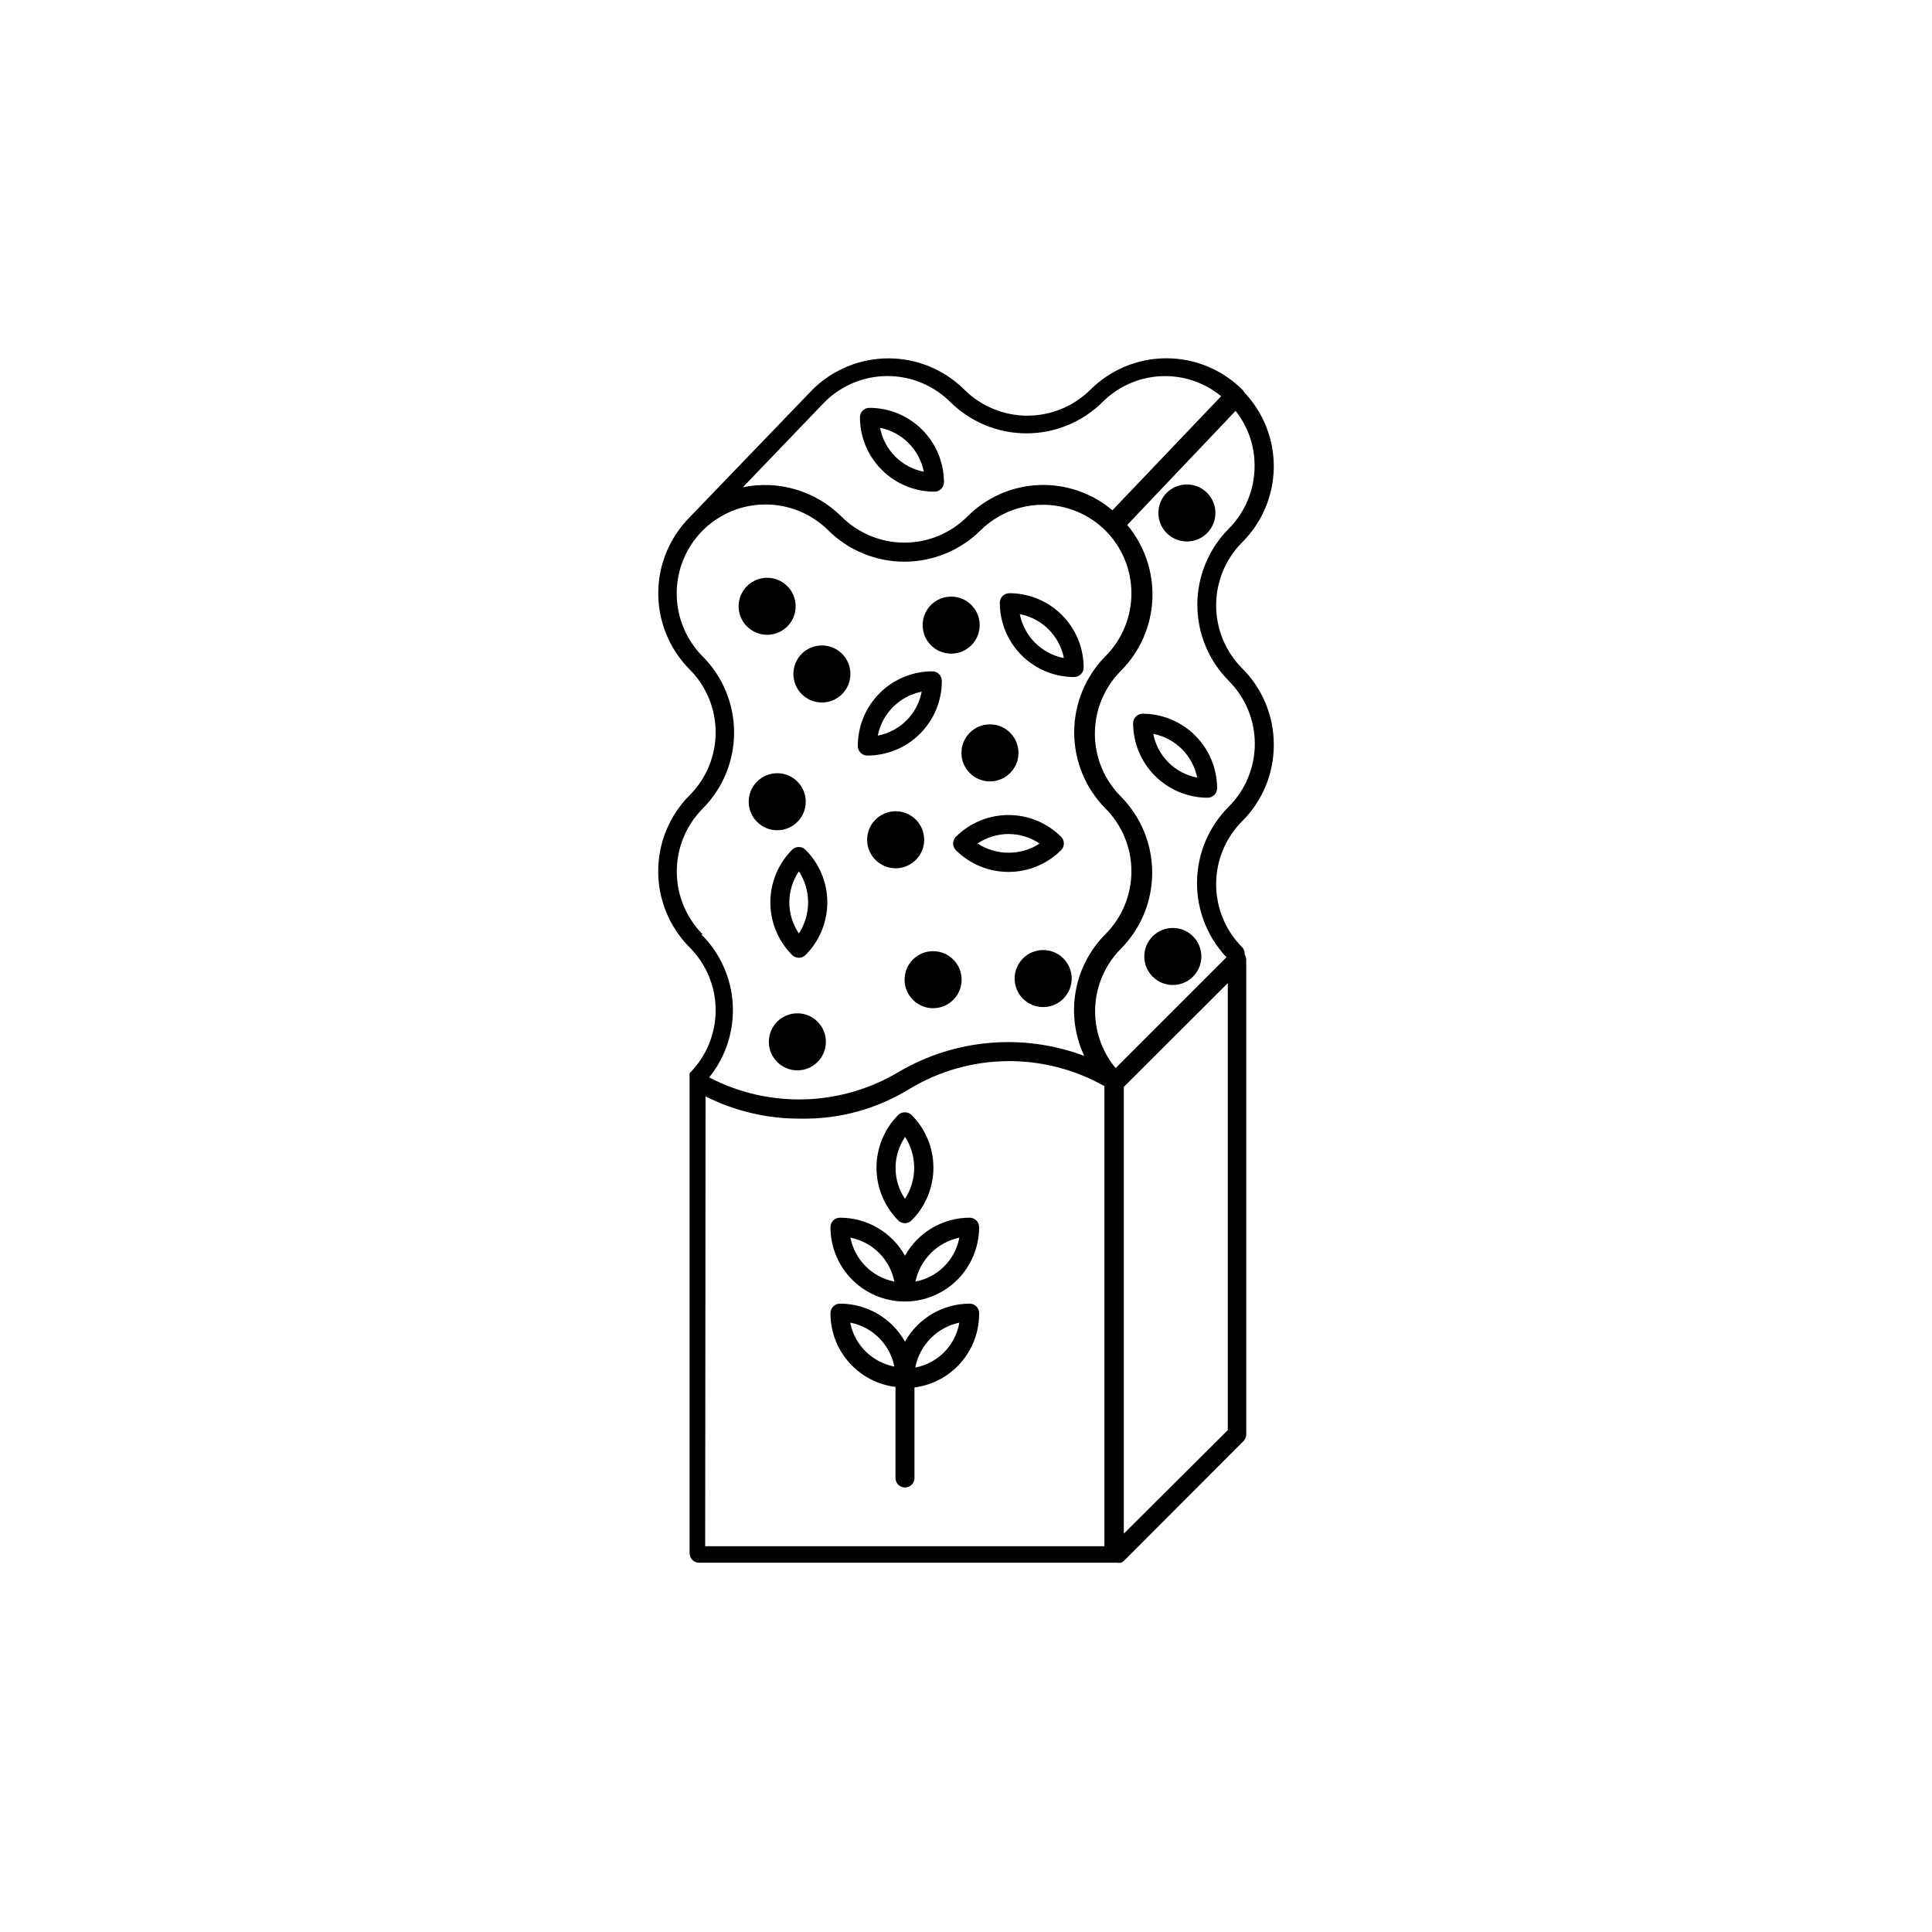 <?xml version="1.0" encoding="UTF-8"?>
<!-- The Best Svg Icon site in the world: iconSvg.co, Visit us! https://iconsvg.co -->
<svg fill="#000000" width="800px" height="800px" version="1.1" viewBox="144 144 512 512" xmlns="http://www.w3.org/2000/svg">
 <g>
  <path d="m383.83 538.2c-1.395 0-2.519-1.129-2.519-2.519v-26.5c0-1.395 1.125-2.519 2.519-2.519 1.379 0.027 2.492 1.137 2.516 2.519v26.5c0 0.668-0.266 1.309-0.734 1.781-0.473 0.473-1.113 0.738-1.781 0.738z"/>
  <path d="m458.54 287.5c4.172 0 7.555-3.383 7.555-7.555 0-4.176-3.383-7.559-7.555-7.559-4.176 0-7.559 3.383-7.559 7.559 0 4.172 3.383 7.555 7.559 7.555z"/>
  <path d="m374.41 252.08c-1.391 0-2.519 1.129-2.519 2.519 0.012 5.231 2.098 10.242 5.801 13.934s8.719 5.766 13.949 5.766c0.668 0 1.309-0.266 1.781-0.738 0.473-0.473 0.738-1.113 0.738-1.781-0.016-5.227-2.102-10.238-5.805-13.93-3.703-3.695-8.719-5.769-13.945-5.769zm2.82 5.289v0.004c2.867 0.574 5.5 1.984 7.562 4.059 2.062 2.07 3.465 4.711 4.023 7.578-2.875-0.555-5.516-1.961-7.582-4.035-2.066-2.078-3.461-4.727-4.004-7.602z"/>
  <path d="m481.57 341.25c-0.008-7.57-3.039-14.824-8.414-20.152-4.398-4.434-6.867-10.43-6.867-16.676 0-6.246 2.469-12.242 6.867-16.676 5.285-5.238 8.305-12.344 8.41-19.789 0.102-7.441-2.719-14.629-7.856-20.012-0.105-0.25-0.258-0.473-0.453-0.656-5.348-5.34-12.598-8.34-20.152-8.34-7.559 0-14.809 3-20.152 8.34-4.438 4.402-10.43 6.867-16.676 6.867-6.25 0-12.242-2.465-16.68-6.867-5.352-5.328-12.598-8.32-20.152-8.32-7.551 0-14.797 2.992-20.152 8.32l-32.543 33.805c-5.316 5.363-8.301 12.605-8.301 20.152 0 7.551 2.984 14.793 8.301 20.152 4.422 4.426 6.906 10.422 6.906 16.68 0 6.254-2.484 12.254-6.906 16.676-5.328 5.352-8.32 12.598-8.32 20.152 0 7.551 2.992 14.797 8.32 20.152 4.422 4.422 6.906 10.418 6.906 16.676 0 6.254-2.484 12.254-6.906 16.676v0.301c-0.012 0.184-0.012 0.371 0 0.555v0.402 125.95c0 0.668 0.266 1.309 0.734 1.781 0.473 0.473 1.113 0.738 1.781 0.738h110.84c0.316 0.074 0.645 0.074 0.957 0 0.324-0.117 0.617-0.309 0.855-0.555l31.59-31.641c0.469-0.465 0.742-1.098 0.758-1.762v-125.95c-0.027-0.445-0.168-0.879-0.406-1.258 0.07-0.727-0.191-1.449-0.703-1.965-4.398-4.438-6.867-10.43-6.867-16.676 0-6.25 2.469-12.242 6.867-16.676 5.438-5.391 8.473-12.75 8.414-20.406zm-119.05-90.688v0.004c4.422-4.426 10.422-6.91 16.676-6.91s12.254 2.484 16.676 6.91c5.367 5.301 12.605 8.277 20.152 8.277s14.785-2.977 20.152-8.277c4.106-4.129 9.602-6.578 15.418-6.867 5.812-0.289 11.527 1.602 16.02 5.305l-28.816 30.23v-0.004c-5.445-4.606-12.422-6.992-19.547-6.684-7.125 0.309-13.871 3.289-18.895 8.348-4.422 4.422-10.422 6.91-16.676 6.91-6.258 0-12.254-2.488-16.676-6.91-6.859-6.816-16.684-9.73-26.148-7.758zm-32.293 141.07v0.004c-4.402-4.438-6.871-10.43-6.871-16.676 0-6.25 2.469-12.242 6.871-16.68 5.328-5.352 8.316-12.598 8.316-20.152 0-7.551-2.988-14.797-8.316-20.152-4.418-4.434-6.894-10.441-6.894-16.699 0-6.258 2.477-12.266 6.894-16.703 4.418-4.406 10.406-6.883 16.648-6.883 6.242 0 12.23 2.477 16.652 6.883 5.367 5.305 12.605 8.281 20.152 8.281 7.543 0 14.785-2.977 20.152-8.281 4.406-4.359 10.352-6.805 16.551-6.805 6.195 0 12.145 2.445 16.551 6.805 4.422 4.422 6.906 10.422 6.906 16.676 0 6.258-2.484 12.254-6.906 16.68-5.293 5.371-8.262 12.609-8.262 20.152 0 7.539 2.969 14.777 8.262 20.152 4.422 4.422 6.906 10.418 6.906 16.676 0 6.254-2.484 12.254-6.906 16.676-4.133 4.148-6.883 9.469-7.883 15.238s-0.203 11.707 2.289 17.004c-16.246-6.109-34.391-4.516-49.324 4.332-15.332 9.094-34.273 9.605-50.078 1.363 4.414-5.461 6.641-12.367 6.25-19.379-0.391-7.008-3.371-13.625-8.367-18.559zm0.754 42.926c7.812 3.926 16.445 5.945 25.191 5.894 10.258 0.191 20.355-2.59 29.07-8.008 7.758-4.633 16.602-7.129 25.637-7.234 9.035-0.105 17.938 2.18 25.801 6.629v121.92h-105.8zm110.84 115.88v-118.39l27.559-27.508v118.45zm27.305-152.86-29.473 29.473v0.004c-3.746-4.504-5.676-10.242-5.414-16.094 0.258-5.852 2.695-11.395 6.824-15.547 5.305-5.367 8.281-12.605 8.281-20.152s-2.977-14.785-8.281-20.152c-4.422-4.422-6.91-10.422-6.91-16.676s2.488-12.254 6.91-16.676c5.051-5.07 8.023-11.848 8.332-19 0.305-7.148-2.07-14.156-6.668-19.645l28.719-30.23-0.004 0.004c3.305 4.168 5.086 9.34 5.039 14.66-0.012 6.211-2.473 12.168-6.852 16.574-5.328 5.356-8.32 12.602-8.32 20.152 0 7.555 2.992 14.801 8.32 20.152 4.426 4.422 6.91 10.422 6.91 16.676 0 6.258-2.484 12.254-6.91 16.676-5.269 5.254-8.285 12.355-8.406 19.793-0.121 7.441 2.656 14.637 7.75 20.059z"/>
  <path d="m383.83 468.16c0.664-0.008 1.297-0.281 1.762-0.754 3.699-3.703 5.773-8.723 5.773-13.957s-2.074-10.254-5.773-13.957c-0.996-0.965-2.582-0.965-3.578 0-3.672 3.719-5.734 8.73-5.734 13.957s2.062 10.238 5.734 13.957c0.48 0.48 1.133 0.754 1.816 0.754zm0-22.922c1.59 2.449 2.441 5.312 2.441 8.234 0 2.926-0.852 5.785-2.441 8.238-1.629-2.418-2.5-5.269-2.5-8.188 0-2.914 0.871-5.766 2.5-8.188z"/>
  <path d="m401.01 466.7c-3.504-0.004-6.941 0.93-9.965 2.699-3.019 1.773-5.512 4.32-7.215 7.375-1.719-3.059-4.223-5.602-7.25-7.375-3.027-1.77-6.473-2.703-9.98-2.699-1.395 0-2.519 1.129-2.519 2.519 0 5.223 2.074 10.234 5.769 13.93 3.691 3.691 8.703 5.769 13.93 5.769 5.223 0 10.234-2.078 13.93-5.769 3.691-3.695 5.769-8.707 5.769-13.93 0-1.371-1.098-2.492-2.469-2.519zm-31.641 5.289c2.875 0.566 5.519 1.973 7.59 4.047 2.074 2.074 3.484 4.715 4.047 7.594-2.875-0.566-5.519-1.977-7.59-4.047-2.074-2.074-3.481-4.719-4.047-7.594zm17.23 11.637v0.004c0.605-2.859 2.031-5.481 4.094-7.543 2.066-2.066 4.688-3.488 7.543-4.098-0.547 2.887-1.949 5.539-4.023 7.613-2.074 2.078-4.731 3.481-7.613 4.027z"/>
  <path d="m401.01 489.48c-3.504-0.004-6.941 0.926-9.965 2.699-3.019 1.77-5.512 4.316-7.215 7.375-1.719-3.059-4.223-5.606-7.25-7.375s-6.473-2.703-9.98-2.699c-1.395 0-2.519 1.125-2.519 2.516-0.016 5.231 2.055 10.25 5.754 13.945 3.695 3.699 8.715 5.769 13.945 5.754 0.836 0.078 1.68 0.078 2.516 0 4.75-0.598 9.113-2.91 12.273-6.5 3.164-3.59 4.91-8.211 4.91-12.996 0.055-0.691-0.18-1.379-0.648-1.895-0.465-0.516-1.125-0.812-1.82-0.824zm-31.641 5.039v-0.004c2.875 0.566 5.519 1.977 7.59 4.047 2.074 2.074 3.484 4.715 4.047 7.594-2.84-0.547-5.461-1.922-7.531-3.945-2.066-2.023-3.496-4.613-4.106-7.441zm17.23 11.637c0.605-2.859 2.031-5.477 4.094-7.543 2.066-2.066 4.688-3.488 7.543-4.098-0.5 2.934-1.883 5.641-3.961 7.766-2.078 2.125-4.758 3.562-7.676 4.125z"/>
  <path d="m391.28 396.07c-4.172 0-7.555 3.383-7.555 7.555 0 4.176 3.383 7.559 7.555 7.559 4.176 0 7.559-3.383 7.559-7.559 0-4.172-3.383-7.555-7.559-7.555z"/>
  <path d="m381.36 358.99c-4.176 0-7.559 3.383-7.559 7.559 0 4.172 3.383 7.555 7.559 7.555 4.172 0 7.555-3.383 7.555-7.555 0-4.176-3.383-7.559-7.555-7.559z"/>
  <path d="m361.81 330.17c4.176 0 7.559-3.387 7.559-7.559s-3.383-7.559-7.559-7.559c-4.172 0-7.555 3.387-7.555 7.559s3.383 7.559 7.555 7.559z"/>
  <path d="m454.81 389.92c-4.172 0-7.559 3.383-7.559 7.559 0 4.172 3.387 7.555 7.559 7.555 4.176 0 7.559-3.383 7.559-7.555 0-4.176-3.383-7.559-7.559-7.559z"/>
  <path d="m406.35 351.08c4.172 0 7.555-3.383 7.555-7.559 0-4.172-3.383-7.555-7.555-7.555-4.176 0-7.559 3.383-7.559 7.555 0 4.176 3.383 7.559 7.559 7.559z"/>
  <path d="m396.07 317.22c4.172 0 7.555-3.383 7.555-7.559 0-4.172-3.383-7.555-7.555-7.555-4.176 0-7.559 3.383-7.559 7.555 0 4.176 3.383 7.559 7.559 7.559z"/>
  <path d="m347.3 312.23c4.172 0 7.555-3.383 7.555-7.555 0-4.176-3.383-7.559-7.555-7.559-4.176 0-7.559 3.383-7.559 7.559 0 4.172 3.383 7.555 7.559 7.555z"/>
  <path d="m349.97 348.91c-4.172 0-7.555 3.383-7.555 7.555 0 4.176 3.383 7.559 7.555 7.559 4.176 0 7.559-3.383 7.559-7.559 0-4.172-3.383-7.555-7.559-7.555z"/>
  <path d="m420.45 395.77c-4.172 0-7.559 3.383-7.559 7.559 0 4.172 3.387 7.555 7.559 7.555s7.559-3.383 7.559-7.555c0-4.176-3.387-7.559-7.559-7.559z"/>
  <path d="m355.31 412.54c-4.176 0-7.559 3.383-7.559 7.559 0 4.172 3.383 7.555 7.559 7.555 4.172 0 7.555-3.383 7.555-7.555 0-4.176-3.383-7.559-7.555-7.559z"/>
  <path d="m353.9 369.21c-3.68 3.703-5.75 8.711-5.75 13.93 0 5.223 2.07 10.23 5.75 13.934 0.48 0.48 1.133 0.754 1.816 0.754 0.664-0.004 1.301-0.277 1.762-0.754 3.695-3.695 5.769-8.707 5.769-13.934 0-5.223-2.074-10.234-5.769-13.93-0.473-0.477-1.117-0.746-1.789-0.746s-1.316 0.27-1.789 0.746zm1.812 22.168h0.004c-1.652-2.43-2.535-5.301-2.535-8.238s0.883-5.805 2.535-8.234c1.594 2.449 2.441 5.312 2.441 8.234 0 2.926-0.848 5.785-2.441 8.238z"/>
  <path d="m425.19 365.74c-3.699-3.68-8.707-5.75-13.93-5.75-5.219 0-10.23 2.07-13.93 5.75-0.477 0.473-0.746 1.117-0.746 1.789s0.27 1.316 0.746 1.789c3.699 3.684 8.711 5.75 13.93 5.75 5.223 0 10.23-2.066 13.93-5.75 0.477-0.473 0.746-1.117 0.746-1.789s-0.27-1.316-0.746-1.789zm-22.168 1.812v0.004c2.434-1.652 5.301-2.535 8.238-2.535s5.809 0.883 8.238 2.535c-2.445 1.582-5.297 2.426-8.211 2.426-2.914 0-5.766-0.844-8.215-2.426z"/>
  <path d="m373.85 344.23c5.246 0 10.277-2.086 13.98-5.801 3.707-3.715 5.781-8.754 5.769-14 0-0.668-0.266-1.309-0.738-1.781-0.473-0.473-1.113-0.738-1.781-0.738-5.231 0-10.246 2.074-13.949 5.769-3.699 3.691-5.789 8.703-5.801 13.93-0.027 0.688 0.227 1.355 0.699 1.848 0.477 0.496 1.133 0.773 1.82 0.773zm14.41-16.93h-0.004c-0.543 2.887-1.945 5.539-4.023 7.617-2.074 2.074-4.727 3.477-7.613 4.023 0.57-2.875 1.984-5.512 4.055-7.586 2.07-2.07 4.711-3.481 7.582-4.055z"/>
  <path d="m428.66 323.42c0.668 0 1.309-0.266 1.781-0.734 0.473-0.473 0.738-1.113 0.738-1.781 0-5.227-2.074-10.238-5.769-13.93-3.695-3.695-8.703-5.769-13.93-5.769-1.391 0-2.519 1.125-2.519 2.516 0 5.227 2.078 10.238 5.769 13.93 3.695 3.695 8.707 5.769 13.93 5.769zm-2.769-5.039v0.004c-2.875-0.566-5.519-1.977-7.59-4.047-2.074-2.074-3.484-4.715-4.047-7.594 2.84 0.547 5.461 1.922 7.527 3.945 2.07 2.023 3.5 4.613 4.109 7.441z"/>
  <path d="m446.8 333.14c-1.379 0.023-2.492 1.137-2.516 2.516 0.012 5.234 2.098 10.25 5.797 13.953 3.703 3.699 8.719 5.785 13.949 5.797 0.668 0 1.309-0.266 1.781-0.738s0.738-1.113 0.738-1.781c-0.012-5.231-2.098-10.246-5.797-13.949-3.703-3.699-8.719-5.785-13.953-5.797zm2.82 5.34h0.004c2.867 0.562 5.508 1.961 7.578 4.023 2.07 2.066 3.484 4.695 4.059 7.562-2.879-0.543-5.527-1.938-7.602-4.004-2.074-2.066-3.481-4.707-4.035-7.582z"/>
 </g>
</svg>